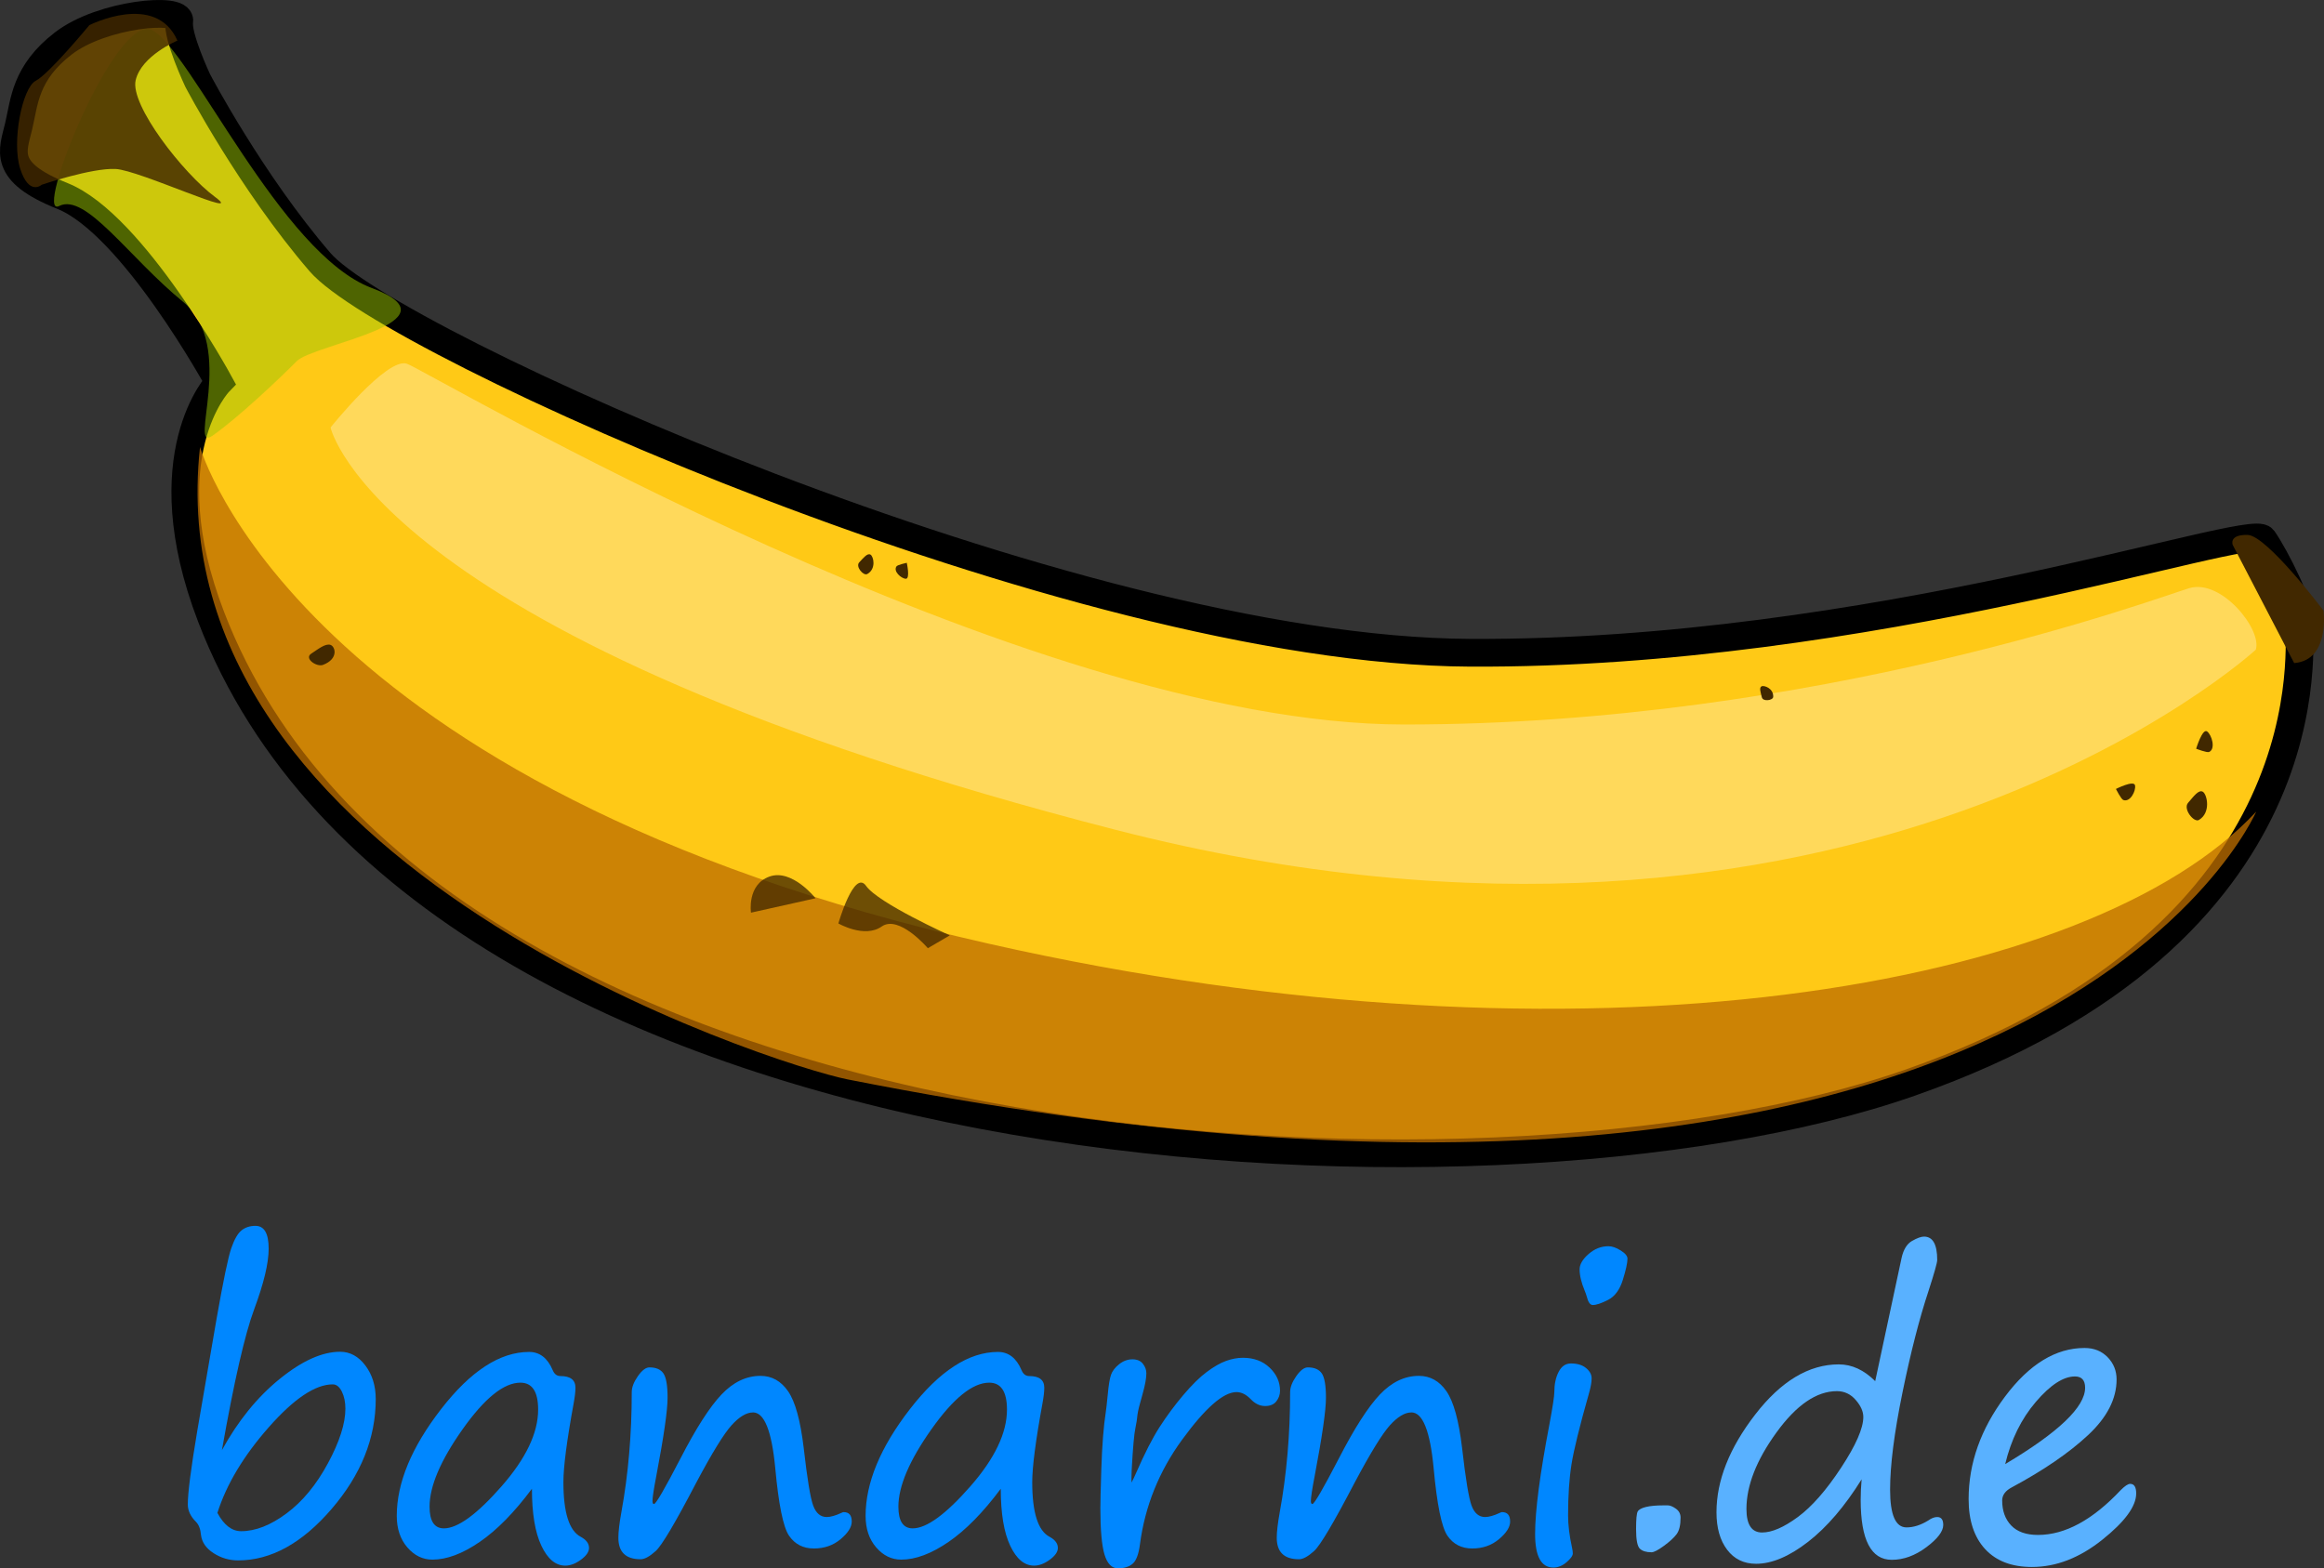 <?xml version="1.0" encoding="UTF-8" standalone="no"?>
<!-- Generator: Adobe Illustrator 13.0.2, SVG Export Plug-In . SVG Version: 6.00 Build 14948)  -->

<svg
   xmlns:dc="http://purl.org/dc/elements/1.1/"
   xmlns:cc="http://creativecommons.org/ns#"
   xmlns:rdf="http://www.w3.org/1999/02/22-rdf-syntax-ns#"
   xmlns:svg="http://www.w3.org/2000/svg"
   xmlns="http://www.w3.org/2000/svg"
   xmlns:sodipodi="http://sodipodi.sourceforge.net/DTD/sodipodi-0.dtd"
   xmlns:inkscape="http://www.inkscape.org/namespaces/inkscape"
   version="1.0"
   id="svg2"
   sodipodi:docname="banarni_logo.svg"
   inkscape:version="0.48.5 r10040"
   sodipodi:version="0.32"
   inkscape:output_extension="org.inkscape.output.svg.inkscape"
   x="0px"
   y="0px"
   width="251.36"
   height="169.651"
   viewBox="0 0 251.36 169.651"
   enable-background="new 0 0 300 300"
   xml:space="preserve"><rect x="0" y="0" width="251.36" height="169.651" fill="#333333" stroke="none"/><defs
   id="defs42"><inkscape:perspective
   sodipodi:type="inkscape:persp3d"
   inkscape:vp_x="0 : 150 : 1"
   inkscape:vp_y="0 : 1000 : 0"
   inkscape:vp_z="300 : 150 : 1"
   inkscape:persp3d-origin="150 : 100 : 1"
   id="perspective46" />
	
	
	
	
	
	
	
	
	
	
	
	
	
	
	
</defs><sodipodi:namedview
   id="base"
   gridtolerance="10000"
   objecttolerance="10"
   showgrid="false"
   guidetolerance="10"
   borderopacity="1.0"
   bordercolor="#666666"
   inkscape:cy="46.509029"
   inkscape:cx="200.13392"
   inkscape:zoom="2.5974389"
   pagecolor="#ffffff"
   inkscape:document-units="px"
   inkscape:current-layer="svg2"
   inkscape:window-width="1920"
   inkscape:window-height="1018"
   inkscape:window-x="-8"
   inkscape:window-y="-8"
   inkscape:pageopacity="0.0"
   inkscape:pageshadow="2"
   fit-margin-top="0"
   fit-margin-left="0"
   fit-margin-right="0"
   fit-margin-bottom="0"
   inkscape:window-maximized="1">
	</sodipodi:namedview>

<g
   id="g3813"
   transform="translate(-1.5172214e-6,-2.146)"><g
     transform="translate(2.839101e-8,2.146)"
     id="g3018"><path
       style="fill:#ffc916;stroke:#000000;stroke-width:3"
       inkscape:connector-curvature="0"
       id="path12"
       d="m 21.379,8.703 c 0,0 5.768,10.994 13.25,19.67 7.479,8.675 81.02,42.017 124.352,42.239 43.334,0.226 84.48,-14.171 85.789,-12.305 1.311,1.867 4.232,7.616 3.953,9.204 -0.279,1.587 3.965,33.427 -42.074,49.586 -46.037,16.156 -160.595,10.03 -183.813,-50.364 -6.746,-17.549 0.846,-25.385 0.846,-25.385 0,0 -9.339,-17.12 -16.929,-20.149 -6.579,-2.626 -5.368,-4.868 -4.735,-7.541 0.631,-2.671 0.684,-5.772 4.845,-8.971 4.161,-3.2 12.808,-3.977 12.529,-2.389 -0.279,1.588 1.987,6.405 1.987,6.405 z" /><path
       style="opacity:0.77;fill:#bd6f00"
       inkscape:connector-curvature="0"
       id="path14"
       d="m 21.635,48.356 c 0,0 10.367,36.803 85.351,53.738 64.55,14.582 119.283,4.854 137.037,-14.293 0,0 -23.295,54.513 -152.371,28.957 -7.568,-1.498 -75.058,-22.804 -70.017,-68.402 z" /><path
       style="opacity:0.5;fill:#9cc902"
       inkscape:connector-curvature="0"
       id="path16"
       d="m 16.442,3.256 c 4.187,2.137 13.926,24.208 23.755,27.893 9.83,3.687 -6.305,6.098 -8.095,7.911 -1.792,1.814 -6.305,6.096 -9.106,8.062 -2.798,1.966 2.678,-9.678 -3.193,-14.471 -5.869,-4.793 -10.529,-11.829 -13.405,-10.367 -2.875,1.459 6.138,-21.022 10.044,-19.028 z" /><path
       style="opacity:0.83;fill:#412800"
       inkscape:connector-curvature="0"
       id="path18"
       d="m 19.19,4.392 c 0,0 -3.885,1.611 -4.517,4.284 -0.631,2.671 5.113,10.06 8.59,12.633 3.477,2.572 -8.166,-2.903 -10.763,-3.031 -2.597,-0.128 -7.991,1.709 -7.991,1.709 0,0 -1.361,1.234 -2.318,-1.715 -0.957,-2.949 0.232,-8.797 1.667,-9.527 1.438,-0.73 5.802,-6.021 5.802,-6.021 0,0 7.186,-3.652 9.53,1.668 z" /><path
       style="fill:#412800"
       inkscape:connector-curvature="0"
       id="path20"
       d="m 248.133,71.728 -6.641,-12.773 c 0,0 -0.48,-1.137 1.604,-1.09 2.084,0.046 8.211,8.187 8.211,8.187 0,0 0.723,5.369 -3.174,5.676 z" /><path
       style="opacity:0.3;fill:#ffffff"
       inkscape:connector-curvature="0"
       id="path22"
       d="m 243.981,70.282 c 0,0 -43.504,40.005 -123.378,19.468 -79.873,-20.537 -84.85,-43.504 -84.85,-43.504 0,0 6.08,-7.609 8.248,-6.902 2.167,0.707 66.52,39.03 107.892,39.03 44.846,-0.001 81.455,-13.72 84.908,-14.752 3.455,-1.031 7.889,4.493 7.18,6.66 z" /><path
       style="fill:#412800"
       inkscape:connector-curvature="0"
       id="path24"
       d="m 238.934,81.344 c -0.227,0.104 -1.402,-0.351 -1.402,-0.351 0,0 0.678,-2.243 1.186,-1.868 0.503,0.376 0.954,1.883 0.216,2.219 z" /><path
       style="fill:#412800"
       inkscape:connector-curvature="0"
       id="path26"
       d="m 229.647,86.537 c -0.232,-0.09 -0.793,-1.191 -0.793,-1.191 0,0 1.938,-0.986 2.066,-0.396 0.125,0.59 -0.519,1.876 -1.273,1.587 z" /><path
       style="fill:#412800"
       inkscape:connector-curvature="0"
       id="path28"
       d="m 96.966,61.261 c 0.118,-0.166 1.109,-0.38 1.109,-0.38 0,0 0.389,1.75 -0.106,1.726 -0.497,-0.022 -1.388,-0.808 -1.003,-1.346 z" /><path
       style="fill:#412800"
       inkscape:connector-curvature="0"
       id="path30"
       d="m 237.83,88.699 c -0.541,0.317 -1.754,-1.191 -1.168,-1.858 0.586,-0.668 1.15,-1.48 1.605,-1.185 0.456,0.294 0.886,2.262 -0.437,3.043 z" /><path
       style="fill:#412800"
       inkscape:connector-curvature="0"
       id="path32"
       d="m 34.945,71.92 c -0.698,0.269 -2.072,-0.688 -1.294,-1.203 0.779,-0.516 1.544,-1.13 2.084,-0.961 0.539,0.17 0.911,1.51 -0.79,2.164 z" /><path
       style="fill:#412800"
       inkscape:connector-curvature="0"
       id="path34"
       d="m 93.798,62.097 c -0.411,0.223 -1.302,-0.807 -0.86,-1.271 0.446,-0.467 0.876,-1.029 1.214,-0.83 0.337,0.199 0.643,1.552 -0.354,2.101 z" /><path
       style="fill:#412800"
       inkscape:connector-curvature="0"
       id="path36"
       d="m 191.787,75.389 c -0.025,0.376 -1.104,0.545 -1.227,0.042 -0.123,-0.506 -0.316,-1.041 -0.037,-1.187 0.279,-0.146 1.323,0.228 1.264,1.145 z" /><path
       style="opacity:0.76;fill:#412800"
       inkscape:connector-curvature="0"
       id="path38"
       d="m 100.355,102.571 c 0,0 -3.123,-3.656 -4.99,-2.348 -1.865,1.31 -4.688,-0.33 -4.688,-0.33 0,0 1.692,-5.923 3.002,-4.058 1.31,1.867 9.049,5.349 9.049,5.349 l -2.373,1.387 z" /><path
       style="opacity:0.76;fill:#412800"
       inkscape:connector-curvature="0"
       id="path40"
       d="m 88.208,97.169 c 0,0 -2.544,-3.228 -4.989,-2.346 -2.446,0.878 -1.994,3.905 -1.994,3.905 l 6.983,-1.559 z" /></g><g
     transform="translate(1.402,0)"
     id="g3807"><g
       style="font-size:41.753px;font-style:normal;font-variant:normal;font-weight:normal;font-stretch:normal;line-height:125%;letter-spacing:-0.783px;word-spacing:0px;fill:#0087ff;fill-opacity:1;stroke:none;font-family:Segoe Print;-inkscape-font-specification:Segoe Print"
       id="text2999"><path
         d="m 22.601,159.014 c 1.74,-3.167 3.819,-5.732 6.239,-7.696 2.419,-1.964 4.601,-2.946 6.544,-2.946 1.074,2e-5 1.984,0.496 2.732,1.488 0.748,0.992 1.121,2.202 1.121,3.629 -2.3e-5,4.227 -1.594,8.192 -4.781,11.896 -3.187,3.704 -6.555,5.556 -10.102,5.556 -0.965,0 -1.852,-0.262 -2.661,-0.785 -0.809,-0.523 -1.261,-1.179 -1.356,-1.967 -0.054,-0.639 -0.238,-1.115 -0.55,-1.427 -0.584,-0.584 -0.877,-1.21 -0.877,-1.876 -3e-6,-1.237 0.34,-3.88 1.019,-7.931 l 2.1,-12.192 c 0.72,-4.091 1.247,-6.619 1.58,-7.584 0.333,-0.965 0.703,-1.611 1.111,-1.937 0.408,-0.326 0.911,-0.489 1.509,-0.489 0.951,3e-5 1.427,0.822 1.427,2.467 -1.2e-5,1.563 -0.523,3.751 -1.57,6.565 -1.006,2.705 -2.168,7.781 -3.486,15.229 z m -0.489,6.789 c 0.707,1.318 1.563,1.978 2.569,1.978 1.549,1e-5 3.187,-0.642 4.913,-1.927 1.726,-1.284 3.218,-3.092 4.475,-5.423 1.257,-2.331 1.886,-4.298 1.886,-5.902 -2e-5,-0.72 -0.129,-1.339 -0.387,-1.855 -0.258,-0.516 -0.584,-0.775 -0.979,-0.775 -1.889,2e-5 -4.196,1.546 -6.922,4.638 -2.725,3.092 -4.577,6.181 -5.556,9.266 z"
         style=""
         id="path3837" /><path
         d="m 56.13,163.193 c -1.903,2.555 -3.785,4.472 -5.647,5.749 -1.862,1.278 -3.568,1.916 -5.117,1.916 -1.047,0 -1.95,-0.442 -2.712,-1.325 -0.761,-0.883 -1.142,-2.018 -1.142,-3.405 -2e-6,-3.575 1.597,-7.424 4.791,-11.549 3.194,-4.125 6.368,-6.188 9.521,-6.188 1.142,2e-5 1.991,0.652 2.548,1.957 0.177,0.435 0.455,0.652 0.836,0.652 1.087,2e-5 1.631,0.421 1.631,1.264 -2.1e-5,0.421 -0.068,0.999 -0.204,1.733 -0.734,4.01 -1.101,6.837 -1.101,8.481 -2e-5,3.289 0.625,5.26 1.876,5.912 0.598,0.326 0.897,0.727 0.897,1.203 -2.3e-5,0.421 -0.292,0.846 -0.877,1.274 -0.584,0.428 -1.149,0.642 -1.692,0.642 -1.047,0 -1.91,-0.72 -2.589,-2.161 -0.68,-1.441 -1.019,-3.493 -1.019,-6.157 z m -1.244,-11.478 c -1.794,1e-5 -3.88,1.682 -6.259,5.046 -2.379,3.364 -3.568,6.154 -3.568,8.369 -6e-6,1.563 0.516,2.345 1.549,2.345 1.495,1e-5 3.568,-1.509 6.218,-4.526 2.65,-3.017 3.976,-5.79 3.976,-8.318 -1.7e-5,-1.944 -0.639,-2.915 -1.916,-2.915 z"
         style=""
         id="path3839" /><path
         d="m 80.037,154.936 c -0.707,1e-5 -1.478,0.462 -2.314,1.386 -0.836,0.924 -2.11,2.997 -3.823,6.218 -2.256,4.322 -3.714,6.782 -4.373,7.38 -0.659,0.598 -1.206,0.897 -1.641,0.897 -1.604,0 -2.406,-0.775 -2.406,-2.324 -2e-6,-0.652 0.109,-1.577 0.326,-2.773 0.748,-4.105 1.121,-8.434 1.121,-12.987 -4e-6,-0.516 0.221,-1.091 0.663,-1.723 0.442,-0.632 0.86,-0.948 1.254,-0.948 0.707,2e-5 1.21,0.217 1.509,0.652 0.299,0.435 0.449,1.312 0.449,2.63 -7e-6,1.373 -0.408,4.2 -1.223,8.481 -0.272,1.414 -0.408,2.311 -0.408,2.691 -6e-6,0.217 0.054,0.326 0.163,0.326 0.204,0 1.148,-1.624 2.834,-4.873 1.699,-3.303 3.187,-5.627 4.465,-6.972 1.278,-1.346 2.684,-2.018 4.22,-2.018 1.223,2e-5 2.219,0.557 2.987,1.672 0.768,1.115 1.329,3.146 1.682,6.096 0.381,3.357 0.724,5.447 1.03,6.269 0.306,0.822 0.792,1.233 1.458,1.233 0.421,1e-5 0.951,-0.149 1.59,-0.449 0.109,-0.054 0.19,-0.082 0.245,-0.082 0.584,1e-5 0.877,0.34 0.877,1.019 -2.7e-5,0.598 -0.401,1.233 -1.203,1.906 -0.802,0.673 -1.767,1.009 -2.895,1.009 -1.155,0 -2.049,-0.459 -2.681,-1.376 -0.632,-0.917 -1.132,-3.367 -1.498,-7.35 -0.381,-3.996 -1.182,-5.994 -2.406,-5.994 z"
         style=""
         id="path3841" /><path
         d="m 106.838,163.193 c -1.903,2.555 -3.785,4.472 -5.647,5.749 -1.862,1.278 -3.568,1.916 -5.117,1.916 -1.047,0 -1.95,-0.442 -2.712,-1.325 -0.761,-0.883 -1.142,-2.018 -1.142,-3.405 -2e-6,-3.575 1.597,-7.424 4.791,-11.549 3.194,-4.125 6.368,-6.188 9.521,-6.188 1.142,2e-5 1.991,0.652 2.548,1.957 0.177,0.435 0.455,0.652 0.836,0.652 1.087,2e-5 1.631,0.421 1.631,1.264 -2e-5,0.421 -0.068,0.999 -0.204,1.733 -0.734,4.01 -1.101,6.837 -1.101,8.481 -2e-5,3.289 0.625,5.26 1.876,5.912 0.598,0.326 0.897,0.727 0.897,1.203 -2e-5,0.421 -0.292,0.846 -0.877,1.274 -0.584,0.428 -1.149,0.642 -1.692,0.642 -1.047,0 -1.91,-0.72 -2.589,-2.161 -0.68,-1.441 -1.019,-3.493 -1.019,-6.157 z m -1.244,-11.478 c -1.794,1e-5 -3.88,1.682 -6.259,5.046 -2.379,3.364 -3.568,6.154 -3.568,8.369 -6e-6,1.563 0.516,2.345 1.549,2.345 1.495,1e-5 3.568,-1.509 6.218,-4.526 2.65,-3.017 3.976,-5.79 3.976,-8.318 -2e-5,-1.944 -0.639,-2.915 -1.916,-2.915 z"
         style=""
         id="path3843" /><path
         d="m 120.979,162.521 c 0.136,-0.245 0.299,-0.584 0.489,-1.019 0.924,-2.12 1.774,-3.782 2.548,-4.985 0.775,-1.203 1.628,-2.355 2.559,-3.456 0.931,-1.101 1.78,-1.937 2.548,-2.508 0.768,-0.571 1.464,-0.968 2.09,-1.193 0.625,-0.224 1.23,-0.336 1.814,-0.336 1.182,2e-5 2.147,0.357 2.895,1.07 0.748,0.714 1.121,1.546 1.121,2.497 -2e-5,0.421 -0.133,0.802 -0.398,1.142 -0.265,0.34 -0.669,0.51 -1.213,0.51 -0.571,1e-5 -1.094,-0.251 -1.57,-0.754 -0.489,-0.503 -0.999,-0.754 -1.529,-0.754 -1.414,2e-5 -3.371,1.713 -5.872,5.138 -2.501,3.425 -4.023,7.197 -4.567,11.315 -0.136,1.06 -0.394,1.76 -0.775,2.1 -0.381,0.34 -0.917,0.51 -1.611,0.51 -0.666,0 -1.148,-0.496 -1.448,-1.488 -0.299,-0.992 -0.449,-2.664 -0.449,-5.015 0,-0.639 0.034,-2.046 0.102,-4.22 0.082,-2.569 0.245,-4.642 0.489,-6.218 0.041,-0.258 0.109,-0.863 0.204,-1.814 0.095,-1.047 0.214,-1.774 0.357,-2.181 0.143,-0.408 0.435,-0.788 0.877,-1.142 0.442,-0.353 0.921,-0.53 1.437,-0.53 0.503,3e-5 0.88,0.16 1.131,0.479 0.251,0.319 0.377,0.663 0.377,1.03 -1e-5,0.53 -0.136,1.278 -0.408,2.243 -0.313,1.074 -0.496,1.814 -0.55,2.222 -0.041,0.462 -0.116,0.945 -0.224,1.448 -0.136,0.584 -0.272,2.12 -0.408,4.608 l -0.02,0.754 z"
         style=""
         id="path3845" /><path
         d="m 151.246,154.936 c -0.707,1e-5 -1.478,0.462 -2.314,1.386 -0.836,0.924 -2.11,2.997 -3.823,6.218 -2.256,4.322 -3.714,6.782 -4.373,7.38 -0.659,0.598 -1.206,0.897 -1.641,0.897 -1.604,0 -2.406,-0.775 -2.406,-2.324 0,-0.652 0.109,-1.577 0.326,-2.773 0.748,-4.105 1.121,-8.434 1.121,-12.987 0,-0.516 0.221,-1.091 0.663,-1.723 0.442,-0.632 0.86,-0.948 1.254,-0.948 0.707,2e-5 1.21,0.217 1.509,0.652 0.299,0.435 0.449,1.312 0.449,2.63 0,1.373 -0.408,4.2 -1.223,8.481 -0.272,1.414 -0.408,2.311 -0.408,2.691 -1e-5,0.217 0.054,0.326 0.163,0.326 0.204,0 1.148,-1.624 2.834,-4.873 1.699,-3.303 3.187,-5.627 4.465,-6.972 1.278,-1.346 2.684,-2.018 4.22,-2.018 1.223,2e-5 2.219,0.557 2.987,1.672 0.768,1.115 1.329,3.146 1.682,6.096 0.381,3.357 0.724,5.447 1.03,6.269 0.306,0.822 0.792,1.233 1.458,1.233 0.421,1e-5 0.951,-0.149 1.59,-0.449 0.109,-0.054 0.19,-0.082 0.245,-0.082 0.584,1e-5 0.877,0.34 0.877,1.019 -3e-5,0.598 -0.401,1.233 -1.203,1.906 -0.802,0.673 -1.767,1.009 -2.895,1.009 -1.155,0 -2.049,-0.459 -2.681,-1.376 -0.632,-0.917 -1.132,-3.367 -1.498,-7.35 -0.381,-3.996 -1.182,-5.994 -2.406,-5.994 z"
         style=""
         id="path3847" /><path
         d="m 170.871,143.316 c -0.285,3e-5 -0.503,-0.306 -0.652,-0.917 -0.054,-0.19 -0.129,-0.401 -0.224,-0.632 -0.367,-0.883 -0.55,-1.651 -0.55,-2.304 0,-0.544 0.323,-1.097 0.968,-1.662 0.646,-0.564 1.363,-0.846 2.151,-0.846 0.394,3e-5 0.836,0.153 1.325,0.459 0.489,0.306 0.734,0.601 0.734,0.887 -1e-5,0.449 -0.167,1.21 -0.499,2.283 -0.333,1.074 -0.863,1.798 -1.59,2.171 -0.727,0.374 -1.281,0.561 -1.662,0.561 z m -2.671,22.773 c -1e-5,1.033 0.143,2.195 0.428,3.486 0.054,0.245 0.082,0.449 0.082,0.612 -1e-5,0.245 -0.224,0.561 -0.673,0.948 -0.449,0.387 -0.924,0.581 -1.427,0.581 -1.318,0 -1.978,-1.21 -1.978,-3.629 0,-2.501 0.516,-6.456 1.549,-11.865 0.353,-1.889 0.53,-3.051 0.53,-3.486 -1e-5,-0.856 0.156,-1.587 0.469,-2.192 0.313,-0.605 0.754,-0.907 1.325,-0.907 0.693,2e-5 1.24,0.167 1.641,0.499 0.401,0.333 0.601,0.703 0.601,1.111 -10e-6,0.408 -0.095,0.945 -0.285,1.611 -1.019,3.588 -1.651,6.157 -1.896,7.706 -0.245,1.549 -0.367,3.391 -0.367,5.525 z"
         style=""
         id="path3849" /></g><g
       style="font-size:41.753px;font-style:normal;font-variant:normal;font-weight:normal;font-stretch:normal;line-height:125%;letter-spacing:-0.783px;word-spacing:0px;fill:#59b1ff;fill-opacity:1;stroke:none;font-family:Segoe Print;-inkscape-font-specification:Segoe Print"
       id="text3803"><path
         d="m 178.529,164.987 0.449,0 c 0.245,0 0.537,0.119 0.877,0.357 0.34,0.238 0.51,0.561 0.51,0.968 0,0.816 -0.143,1.414 -0.428,1.794 -0.285,0.381 -0.744,0.802 -1.376,1.264 -0.632,0.462 -1.077,0.693 -1.335,0.693 -0.571,0 -0.992,-0.129 -1.264,-0.387 -0.272,-0.258 -0.408,-0.965 -0.408,-2.12 0,-1.074 0.061,-1.713 0.183,-1.916 0.122,-0.204 0.418,-0.364 0.887,-0.479 0.469,-0.116 1.104,-0.173 1.906,-0.173 z"
         style=""
         id="path3852" /><path
         d="m 199.948,162.174 c -1.821,2.922 -3.751,5.175 -5.79,6.758 -2.039,1.583 -3.914,2.375 -5.627,2.375 -1.318,0 -2.362,-0.506 -3.129,-1.519 -0.768,-1.013 -1.152,-2.362 -1.152,-4.047 0,-3.439 1.397,-6.966 4.19,-10.581 2.793,-3.615 5.807,-5.423 9.042,-5.423 1.413,2e-5 2.725,0.605 3.935,1.814 l 2.854,-13.333 c 0.204,-0.911 0.581,-1.522 1.131,-1.835 0.55,-0.313 0.982,-0.469 1.295,-0.469 0.951,4e-5 1.427,0.843 1.427,2.528 -2e-5,0.299 -0.313,1.414 -0.938,3.344 -0.992,2.99 -1.933,6.663 -2.824,11.019 -0.89,4.356 -1.335,7.853 -1.335,10.489 -2e-5,2.718 0.591,4.077 1.774,4.077 0.761,0 1.549,-0.251 2.365,-0.754 0.34,-0.245 0.659,-0.367 0.958,-0.367 0.435,1e-5 0.652,0.285 0.652,0.856 -3e-5,0.693 -0.608,1.495 -1.825,2.406 -1.216,0.911 -2.463,1.366 -3.741,1.366 -2.243,0 -3.364,-2.161 -3.364,-6.483 -2e-5,-0.734 0.034,-1.475 0.102,-2.222 z m -2.671,-9.541 c -2.202,1e-5 -4.383,1.492 -6.544,4.475 -2.161,2.983 -3.242,5.739 -3.242,8.267 -10e-6,1.699 0.564,2.548 1.692,2.548 1.06,1e-5 2.348,-0.557 3.863,-1.672 1.515,-1.115 3.075,-2.892 4.679,-5.331 1.604,-2.44 2.406,-4.271 2.406,-5.494 -2e-5,-0.598 -0.275,-1.213 -0.826,-1.845 -0.55,-0.632 -1.227,-0.948 -2.029,-0.948 z"
         style=""
         id="path3854" /><path
         d="m 229.645,163.703 c -2e-5,1.386 -1.227,3.058 -3.68,5.015 -2.453,1.957 -4.985,2.936 -7.594,2.936 -2.188,0 -3.877,-0.646 -5.066,-1.937 -1.189,-1.291 -1.784,-3.092 -1.784,-5.403 0,-3.887 1.312,-7.584 3.935,-11.091 2.623,-3.507 5.491,-5.26 8.603,-5.26 1.019,3e-5 1.852,0.333 2.497,0.999 0.646,0.666 0.968,1.468 0.968,2.406 -2e-5,2.093 -1.026,4.098 -3.078,6.014 -2.052,1.916 -4.798,3.799 -8.236,5.647 -0.707,0.367 -1.06,0.843 -1.06,1.427 -1e-5,1.128 0.326,2.032 0.979,2.712 0.652,0.68 1.617,1.019 2.895,1.019 2.922,0 5.906,-1.617 8.95,-4.852 0.449,-0.449 0.788,-0.673 1.019,-0.673 0.435,1e-5 0.652,0.347 0.652,1.04 z m -14.169,-3.18 c 5.763,-3.425 8.644,-6.177 8.644,-8.257 -10e-6,-0.815 -0.367,-1.223 -1.101,-1.223 -1.25,2e-5 -2.661,0.917 -4.23,2.752 -1.57,1.835 -2.674,4.077 -3.313,6.728 z"
         style=""
         id="path3856" /></g></g></g></svg>